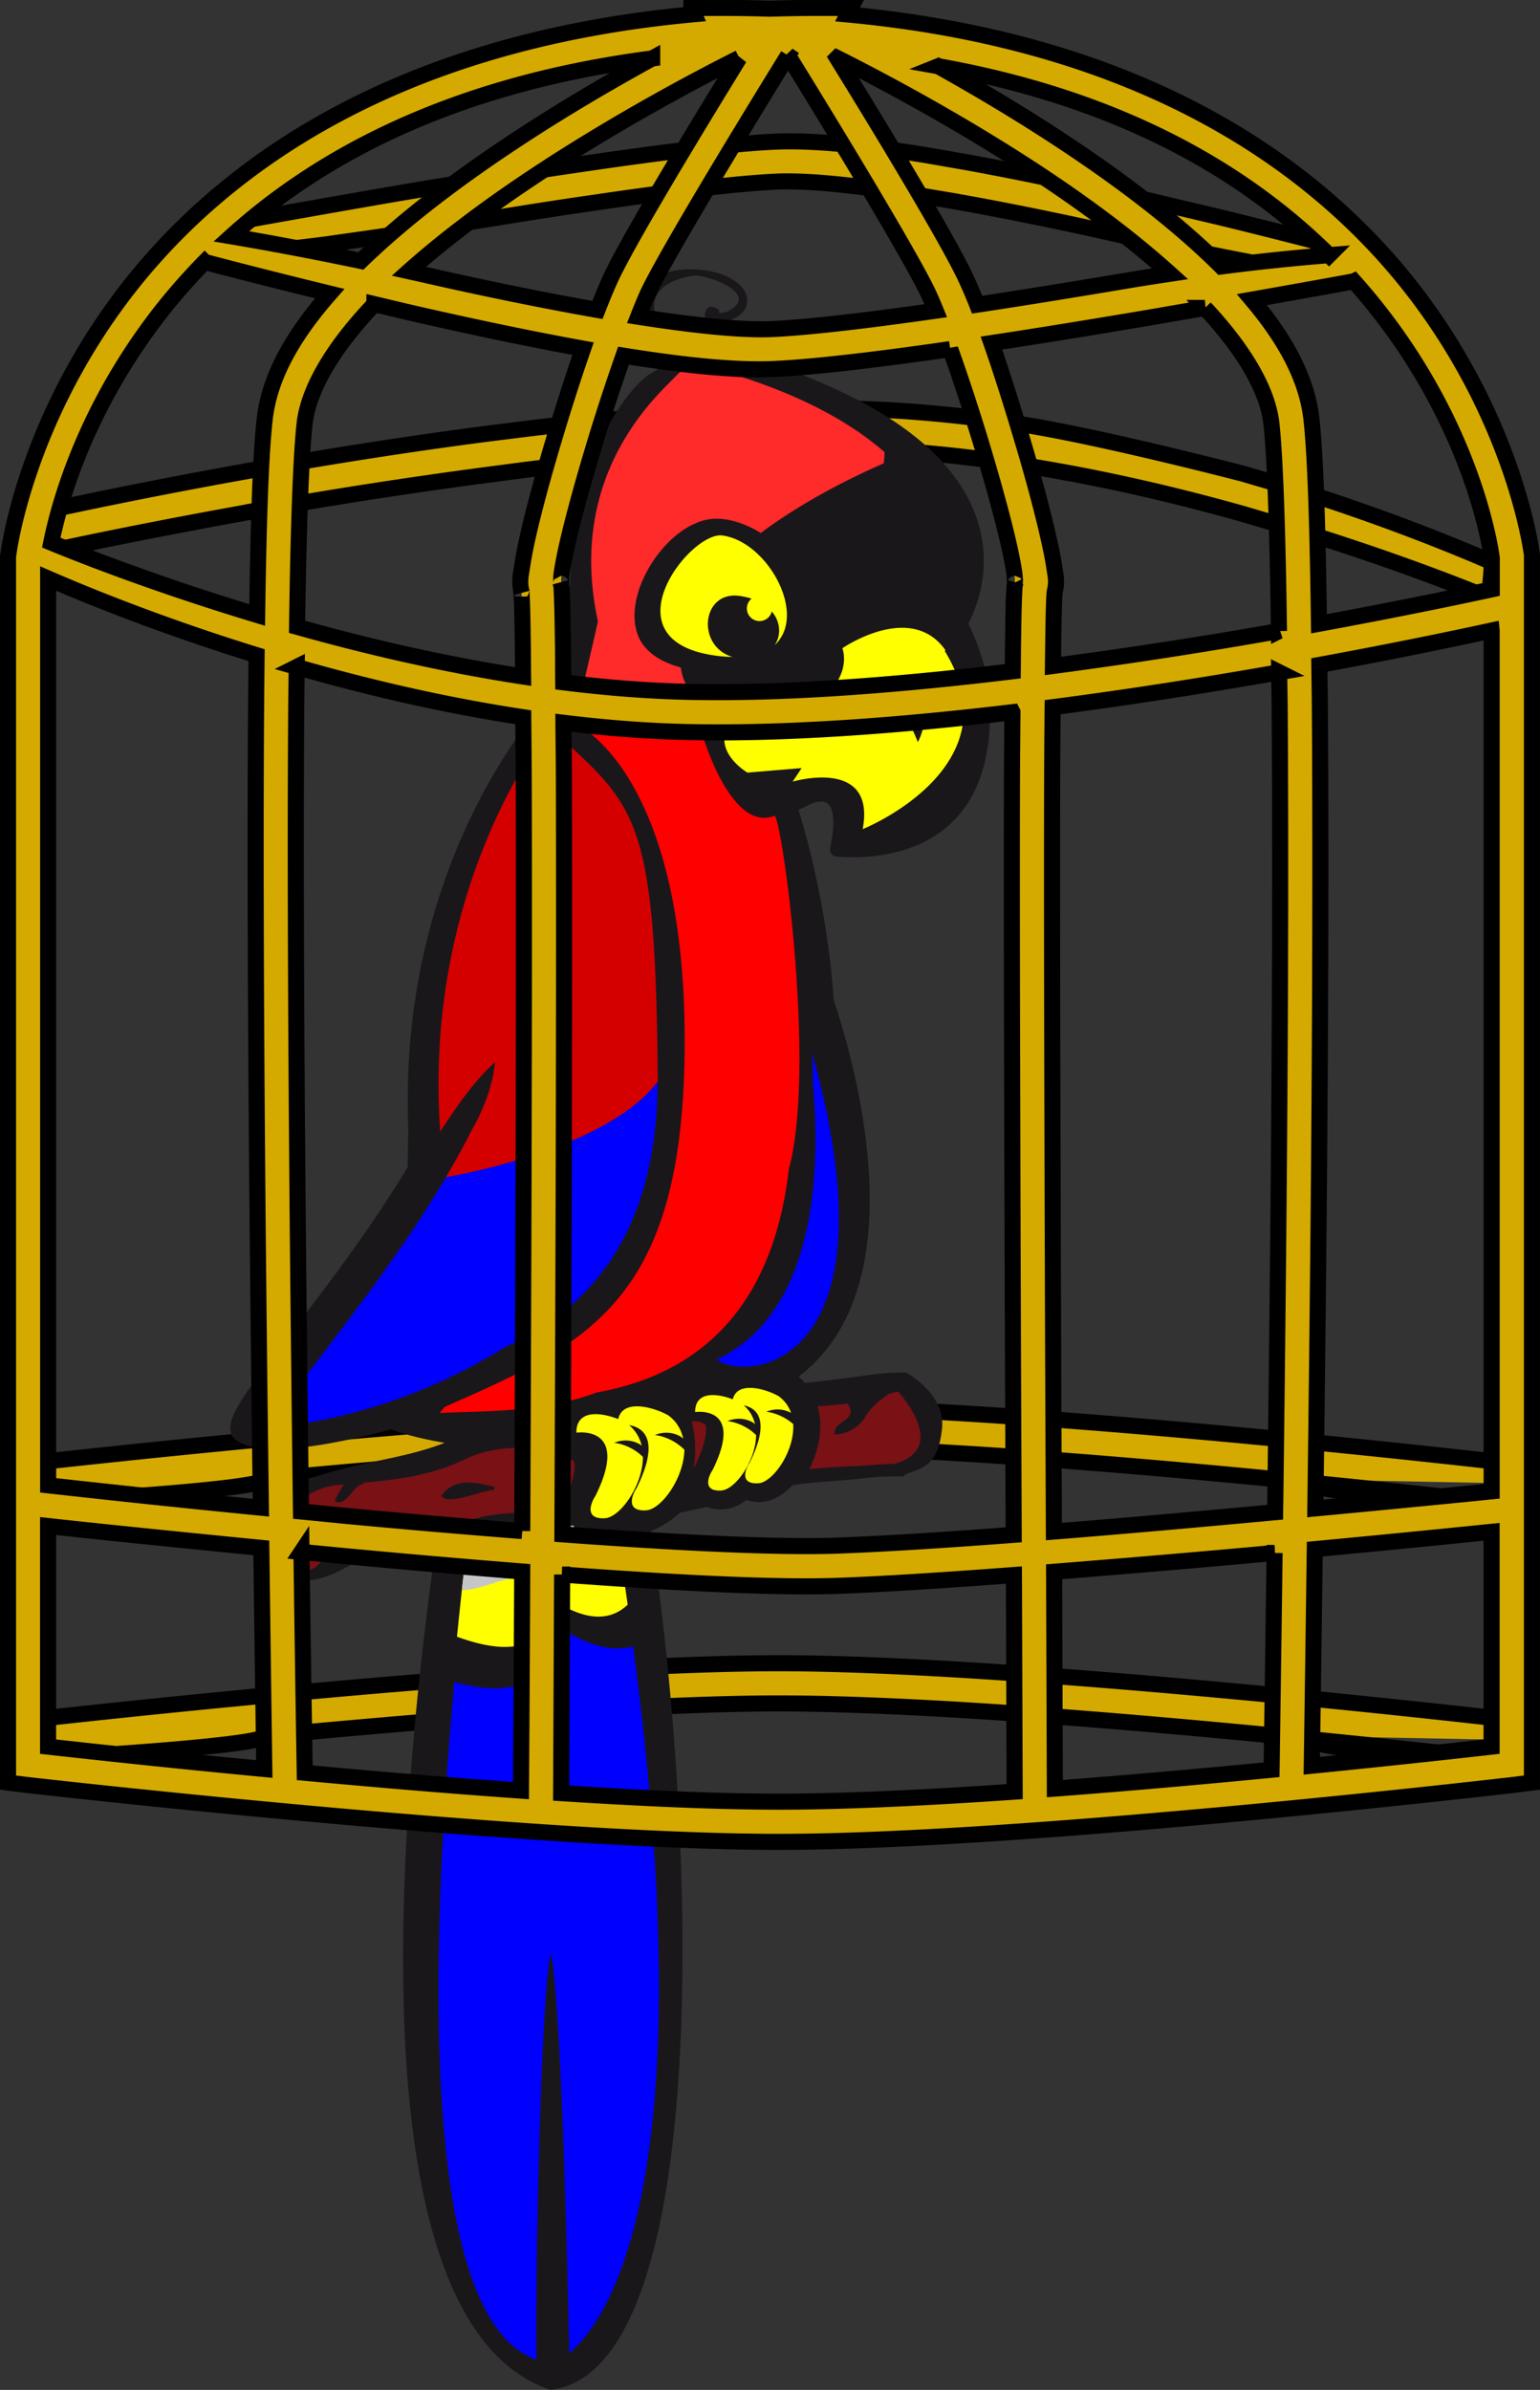 <svg xmlns="http://www.w3.org/2000/svg" viewBox="0 0 346.35 537.24"><rect x="0" y="0" width="346.35" height="537.24" fill="#333333" stroke="none"/><path style="block-progression:tb;text-indent:0;text-transform:none" d="M335.493 395.29c-2.55-.293-18.645-2.118-40.44-4.292.045 2.788 40.44 4.293 40.44 4.293zm-49.477-5.196c-6.504-.63-13.313-1.267-20.315-1.89-9.224-.822-18.785-1.62-28.427-2.346l-9.037-.678c-19.235-1.338-37.862-2.243-52.64-2.259-13.978-.014-31.278.761-49.364 1.92l-9.037.565c-16.646 1.165-33.282 2.597-48.63 4.01l-9.094.848c-.036 2.256-48.63 5.026-48.63 5.026 2.005-.226-9.037-4.066-9.037-4.066l4.01-4.519s112.519-12.884 169.784-12.821c55.672.06 164.925 12.821 164.925 12.821l4.01 4.519M335.493 337.616c-2.55-.293-18.645-2.118-40.44-4.292.045 2.788 40.44 4.292 40.44 4.292zm-49.477-5.196c-6.504-.63-13.313-1.267-20.315-1.89-9.224-.822-18.785-1.62-28.427-2.346l-9.037-.678c-19.235-1.338-37.862-2.243-52.64-2.259-13.978-.015-31.278.761-49.364 1.92l-9.037.565c-16.646 1.164-33.282 2.597-48.63 4.01l-9.094.848c-.036 2.256-48.63 5.026-48.63 5.026 2.005-.226-9.037-4.066-9.037-4.066l4.01-4.519S118.335 316.147 175.6 316.21c55.672.06 164.925 12.821 164.925 12.821l4.01 4.519M228.784 104.371c17.941 2.748 35.28 6.8 50.834 11.184l8.98 2.654c21.342 6.438 37.726 12.738 46.315 16.267l.678-8.077c-8.343-3.62-24.92-10.443-46.88-17.227l-9.038-2.654s-32.793-8.56-50.945-11.296l-9.037-1.243c-9.227-1.13-18.59-1.886-27.959-2.09-22.343-.485-48.019 1.474-73.03 4.462l-9.037 1.13c-18.12 2.35-35.604 5.141-50.947 7.85l-9.036 1.639c-17.659 3.247-31.456 6.151-38.748 7.738h0v9.263c5.988-1.311 19.762-4.219 38.86-7.738l8.98-1.638a1173.006 1173.006 0 0150.833-7.851l9.037-1.186c25.123-3.054 50.858-5.111 72.918-4.632 9.363.204 18.81.972 28.184 2.147z" stroke-width="3.615" color="#000" stroke="#000" fill="#d4aa00"/><path d="M217.79 140.158a30.728 30.728 0 003.468-14.126c0-3.403-.59-7.18-2.202-11.148-6.115-15.061-24.267-27.094-53.943-35.759-.111-.028-1.45-.314-1.45-.314a8.999 8.999 0 00-.979-.163c.014-.008.026-.019.04-.028-.092-.01-.204-.01-.304-.016-.029-.002-.06-.013-.091-.018-.066-.004-.135-.01-.195-.015-.224-.02-.448-.013-.675-.02-.033 0-.06-.004-.092-.004a14.018 14.018 0 00-1.607.06c-.296.027-.59.064-.889.108-.842.107-1.73.26-2.686.53-.458-.25-.894-.51-1.302-.78-3.81-1.89-7.269-5.484-7.726-8.916-.64-6.818 9.2-7.603 9.2-7.603 2.986 0 13.358 3.697 8.527 7.25-.997.847-2.417 1.42-3.267.993l.142-.428s-2.133-1.845-2.98 0c-.857 1.85.421 2.702 3.262 2.56 2.843-.14 6.394-1.848 5.973-5.258-.434-3.408-5.26-6.395-12.505-6.537-7.25-.14-13.785 3.981-12.507 8.67.96 3.519 3.634 7.757 10.732 10.913-.13.054-.269.134-.403.193-4.015 1.634-7.13 3.8-7.13 3.8s-.065-.003-.158-.003a26.302 26.302 0 00-2.74 2.407c-.034.035-.172.16-.201.196-6.923 7.674-15.102 22.81-15.102 51.431 0 .336 0 .677.005 1.016l-2.14 8.593c-.59 2.587-1.831 5.518-3.092 8.312a120.633 120.633 0 00-6.163 9.26c-9.478 13.473-24.915 41.68-24.915 82.118 0 2.139.043 4.31.136 6.516-.005 0-.129 6.644-.16 8.487-9.053 14.823-18.716 27.396-26.495 37.5-9.113 11.847-13.392 17.556-13.392 21.096 0 .194.015.385.039.57.13.885.566 1.624 1.264 2.132 4.448 3.333 16.235 2.506 34.963-2.426 3.592 1.42 8.286 2.412 11.97 3.037-.984.37-2.03.748-3.187 1.123-7.907 2.534-16.139 3.378-24.042 5.925-4.897 1.59-9.384 1.567-10.072 6.585-.552 4.02-.505 15.285 3.92 16.876 6.202 2.248 15.147-5.522 19.874-7.228 3.444-1.24 7.672-1.328 11.672-1.343-3.59 25.196-7.529 60.443-7.529 93.957 0 45.654 7.314 87.972 32.79 96.867.245.087.503.111.757.076 4.927-.691 9.314-3.58 13.045-8.592 12.06-16.196 16.245-51.965 16.245-90.124 0-33.052-3.141-67.897-7.028-93.377a98.472 98.472 0 00-.157-.81c2.466-1.098 4.692-2.481 6.587-4.208a370.86 370.86 0 005.986-1.327c1.047.39 2.331.626 3.928.532 1.714-.092 3.414-.853 5.064-2.069 1.016.281 2.06.516 3.27.442 2.636-.145 5.084-1.637 7.122-3.798 5.133-.787 10.382-.895 15.525-1.494 3.2-.37 6.24-.522 9.295-.427.298-.277.596-.506.915-.63 3.487-1.315 7.007-1.848 7.861-10.135.716-6.963-5.944-11.41-8.098-12.654-2.635.031-5.317.163-8.11.546-4.813.65-9.703 1.334-14.656 1.808-.414-.496-.85-.977-1.34-1.42 12.107-9.247 15.942-24.435 15.942-39.746 0-18.305-5.336-36.66-8.096-44.92-1.432-20.736-6.324-37.65-7.92-42.734.482-.209.97-.432 1.505-.697.86-.43 2.163-1.08 2.674-1.072.09.001.184-.005.274-.018 1.032-.165 1.82.026 2.326.567.737.776 1.762 3.083.338 9.792-.099.456.005.935.287 1.307.28.375.707.61 1.171.643 5.967.46 17.174.146 25.237-7.048 5.736-5.122 8.835-12.785 9.218-22.774-.007.027 0 .052-.007.078.007-.036.007-.073.01-.108.104-.999.157-2 .157-2.994.008-8.332-3.397-16.292-4.978-19.529z" fill="#1a171b"/><path d="M105.493 337.354c1.234 2.086 8.489-1.209 10.61-1.217l.336-.544c-3.312-.874-8.215-2.27-10.946 1.766z" fill="none"/><path d="M139.774 346.106c-.217.05-.495.111-.803.176.269-.021.537-.038.803-.065v-.11z" fill="#89692f"/><path d="M99.263 336.277c1.36 2.307 9.377-1.335 11.726-1.344l.367-.605c-3.658-.967-9.076-2.497-12.093 1.951z" fill="none"/><path d="M124.521 364.914c-.133 15.533-11.448 16.181-22.329 13.202-5.314 57.739-8.354 143.337 18.484 152.317-.392-17.171.977-83.813 3.253-91.3 2.38 12.512 3.747 72.546 4.097 89.862 8.81-7.426 30.49-38.441 14.36-158.916-6.557 1.9-13.647-2.245-17.868-5.163z" fill="#00f"/><path d="M111.33 238.755c-.672 7.79-5.172 15.17-5.172 15.17-1.811 3.616-3.79 7.189-5.877 10.73 7.852-1.423 37.103-7.57 47.632-21.477.006-.57.02-1.132.011-1.716-.506-55.905-4.573-59.967-21.341-75.215l-3.754-1.638s-27.744 34.549-23.82 89.78c4.192-6.534 8.16-11.89 12.324-15.622z" fill="#d40000"/><path d="M139.597 347.342l-.025-3.259c-2.177.492-9.373 2.084-10.577-1.105a314.94 314.94 0 01-5.457.179c-3.602.087-7.298-.21-10.752.77-3.274.925-5 1.703-7.657 2.08a748.813 748.813 0 00-.69 6.366c-.543 4.77-1.107 9.996-1.663 15.551 9.21 3.38 20.71 4.844 20.827-8.84 4.096 2.824 11.737 7.211 17.565 1.638-.443-3.1-.898-6.23-1.388-9.44l-.185-3.953zm31.219-213.408a2.842 2.842 0 100 5.684 2.842 2.842 0 00-.001-5.684zM212.476 146.319c.047-.056.116-.104.154-.165-7.824-11.058-23.186-.424-23.186-.424s5.595 13.717-26.427 19.308c-1.014 5.085 5.084 8.643 5.084 8.643l12.193-1.02-2.03 3.05s18.806-5.588 15.755 10.674c0 .008 34.564-13.84 18.455-40.055zm-6.045 20.498c-3.39-8.472-5.928-8.044-.43-12.702 0 0 4.237 5.078.429 12.704z" fill="#ff0"/><path d="M198.915 101.632c-.092-.087-.194-.175-.288-.258a59.922 59.922 0 00-2.284-1.862 59.315 59.315 0 00-2.925-2.167c-.08-.056-.161-.108-.238-.162a70.942 70.942 0 00-2.795-1.833c-.062-.044-.125-.088-.193-.126a82.774 82.774 0 00-3.047-1.796c-.171-.098-.337-.189-.51-.285a92.605 92.605 0 00-3.254-1.718c-.167-.082-.334-.162-.503-.243a94.471 94.471 0 00-3.683-1.74c-3.784-1.688-7.99-3.29-12.622-4.78v-.009s-1.933-.877-4.435-1.543c-.166-.03-.324-.048-.494-.082-4.114-.865-6.522-.456-7.876.11-.474.243-.92.529-1.289.93-3.801 4.093-25.333 21.86-18.006 55.615-.726 3.322-2.443 10.66-3.384 14.656 10.248 3.28 24.95 4.772 24.95 4.772l.269.264c.3-.63.508-1.245.677-1.851-1.275-1.208-2.554-2.944-3.434-5.434-.19-.68-.325-1.356-.437-2.029-4.52-1.24-8.23-3.566-9.636-7.235-3.173-8.244 3.92-20.842 12.346-24.927.063-.015.118-.018.179-.033.438-.236.88-.426 1.325-.595l.207-.07c5.112-1.763 10.601.831 13.266 2.424.099.063.184.137.28.202 10.38-7.783 22.348-13.365 27.673-15.667.095-.854.164-1.695.195-2.497a.088.088 0 00-.034-.039z" fill="#ff2a2a"/><path d="M174.263 183.38c-10.254 4.05-16.717-19.577-16.717-19.577-7.375-.402-20.291-3.624-26.531-5.276l-1.42 4.254s24.395 10.673 24.395 71.153c0 58.44-21.357 68-53.989 82.333-.392.483-.766.935-1.126 1.371 10.014-.521 22.936.027 35.326-4.615 29.3-5.242 40.48-26.374 43.214-50.237 6.12-22.323-1.286-76.999-3.153-79.404z" fill="red"/><path d="M182.629 236.661s.179 2.6.185 6.811c1.444 15.609 1.526 44.558-15.22 58.14a30.704 30.704 0 01-6.307 3.96c-.041.028-.076.058-.115.087 7.6 5.28 40.938.665 21.457-68.994zm-82.348 27.99c-11.453 19.451-26.585 37.94-40.442 56.422 22.773-2.182 40.941-10.26 53.93-18.339 7.948-3.596 16.366-9.181 22.858-18.416.29-.319.457-.513.457-.513l-.05-.046c6.372-9.333 10.776-22.317 10.879-40.586-10.527 13.907-39.78 20.053-47.632 21.474z" fill="#00f"/><path d="M66.061 339.741c-2.158 6.083-.285 13.207 3.32 13.272 3.556-1.145 3.436-4.139 3.436-4.139s-.148-8.996-6.756-9.131zm135.922-26.922c-.652.158-1.308.3-1.95.477-2.211 1.387-4.1 3-5.406 5.173-1.468 2.435-3.942 3.856-6.867 4.004-.404-2.752 3.227-2.74 3.53-4.971.15-1.097-.555-1.44-.576-2.024-2.214.319-4.515.51-6.835.643.813 2.74.837 5.88-.023 9.266a24.301 24.301 0 01-1.826 4.864c3.273-.322 6.631-.53 10.148-.671 2.89-.11 6.006-.489 8.99-.507 11.66-3.28 2.572-14.268.823-16.253zm-84.667 13.125c-.027-.16-.017-.34.02-.538-4.292.067-8.653.68-12.503 2.523-7.738 3.71-14.903 4.624-23.112 5.374l.122.226c-2.65.369-3.612 5.043-6.517 4.034.064-.592 1.196-2.67 2.03-3.858-.474.037-.937.08-1.425.122-3.938.358-6.46 2.112-9.521 3.942 4.626.427 12.938 2.222 9.493 9.687 1.625-.61 3.224-1.22 4.643-1.928 2.625-1.313 2.868-1.978 6.491-2.28.07-.009.134-.006.205-.009-.53-.953-1.242-2.4-1.399-3.369 1.199-.034 2.44.882 3.65 1.267 3.991 1.268 7.75 2.305 11.828 2.392 1.107-.287 1.76-.819 3.679-1.54 5.974-2.235 13.592-2.037 20.914-1.974.326-1.096.77-2.001 1.077-2.536 1.927-4.324 2.271-6.758 2.222-8.044-.036-.878-.254-1.185-.278-1.218 0-.009-11.42-.959-11.62-2.279zm-6.33 8.988c-2.349.01-10.366 3.652-11.726 1.344 3.017-4.452 8.435-2.92 12.092-1.948l-.367.606zm44.558-15.47c.892 3.288 1.05 6.87.471 10.66 2.076-4.173 2.685-6.778 2.77-8.272.07-1.194-.177-1.596-.177-1.601-.26-.42-1.732-.774-3.06-.79z" fill="#7a1115"/><path d="M161.542 147.462c1.146.135 2.192.189 3.19.206-8.18-2.395-6.98-14.934 1.63-13.704 8.186 1.17 10.393 7.233 7.89 11.025.395-.347.718-.738 1.022-1.133.148-.236.314-.46.455-.701 4.485-7.422-3.837-21.493-13.262-22.782-7.331-.998-26.792 24.01-.933 27.088zm-13.806 175.186c-.159-.012-.319-.046-.472-.05a.838.838 0 01.078-.025s0-.005-.004-.005c.009 0 .012 0 .025-.006 1.77-.72 3.823-.686 5.62.32.248.139.444.321.663.482-.44-1.985-1.452-3.814-3.363-5.21-3.024-1.71-10.18-3.894-11.244.848-3.773-1.487-9.418-2.289-9.418 3.061 0 0 12.254-1.849 4.276 14.245-.713.997-2.846 5.265 2.135 4.982 3.452-.194 8.554-7.336 8.559-13.79-.46-.439-.938-.866-1.496-1.243-1.46-.992-3.017-1.6-4.523-1.862-.156-.019-.312-.047-.47-.053.028-.01.06-.015.084-.02-.004 0-.004-.002-.004-.002.009 0 .013 0 .022-.009 1.766-.72 3.821-.686 5.618.32.186.102.33.234.491.356-.417-1.734-1.292-3.341-2.822-4.63 3.079.53 7.157 3.111 1.673 14.178-.708.995-2.844 5.265 2.138 4.986 3.424-.193 8.508-7.226 8.618-13.64a12.59 12.59 0 00-1.66-1.373c-1.463-.984-3.027-1.597-4.524-1.858zm30.655-2.539c-.341-.29-.706-.57-1.094-.835a11.699 11.699 0 00-4.522-1.861c-.16-.015-.324-.042-.473-.048.028-.013.054-.018.08-.026-.004 0-.004-.002-.004-.002.008 0 .015 0 .026-.006a6.47 6.47 0 015.513.276c-.501-1.427-1.396-2.723-2.81-3.766-2.76-1.563-9.268-3.549-10.295.716-3.464-1.32-8.478-1.959-8.478 2.866 0 0 11.226-1.694 3.913 13.066-.652.912-2.61 4.832 1.959 4.573 3.13-.182 7.746-6.585 7.855-12.458-.46-.438-.938-.858-1.485-1.233a11.787 11.787 0 00-4.53-1.865c-.154-.017-.317-.044-.472-.05.031-.011.055-.013.088-.023-.003 0-.003-.005-.003-.005.005 0 .008 0 .018-.004 1.77-.718 3.823-.688 5.62.32.187.105.342.241.507.368-.377-1.564-1.164-3.021-2.529-4.196 2.791.579 6.194 3.078 1.3 12.947-.65.916-2.61 4.83 1.958 4.57 3.288-.169 8.223-7.223 7.861-13.31z" fill="#ff0"/><path d="M139.597 347.342l-.025-3.259c-2.18.49-9.373 2.084-10.577-1.105-1.824.075-3.642.136-5.457.179-3.603.087-7.301-.21-10.752.766-3.271.925-5 1.707-7.657 2.084-.244 2.191-.48 4.35-.69 6.365a1376.62 1376.62 0 00-.57 5.125c3.63-.261 5.35-1.15 9.217-2.244 3.451-.978 7.146-.679 10.748-.767 5.407-.13 10.878-.362 16.284-.929-.11-.76-.224-1.51-.337-2.278l-.185-3.944z" fill="#c5c6c8"/><path style="block-progression:tb;text-indent:0;text-transform:none" d="M66.77 47.438c-12.204 2.16-18.56 3.311-22.933 4.123l5.592 5.874a484.813 484.813 0 0024.23-2.541l11.522-1.638c3.026-.455 6.09-.927 9.32-1.469 11.134-1.868 22.864-3.795 34.058-5.478l9.319-1.356c14.973-2.142 28.259-3.723 36.656-4.123 7.008-.333 17.877.83 30.274 2.768l9.15 1.525c12.433 2.187 25.8 4.938 38.351 7.794 1.405.32 2.7.6 4.067.904l10.788 2.315c13.136 2.744 23.189 4.529 29.144 5.536 0 0 10.396-10.269 5.987-5.761h0c-5.95-1.578-15.809-4.114-28.127-7.117l-10.053-2.372c-3.208-.757-6.477-1.553-9.828-2.316-12.183-2.773-24.966-5.483-37.108-7.681l-9.094-1.582c-13.288-2.138-25.285-3.406-33.944-2.993-9.433.449-23.735 2.183-39.537 4.462l-9.263 1.355c-10.673 1.617-21.73 3.422-32.307 5.197-5.515.925-10.61 1.827-15.702 2.71z" stroke-width="3.615" color="#000" stroke="#000" fill="#d4aa00"/><path d="M155.494 1.783l.622 1.412c-68.79 6.306-107.88 35.548-129.06 63.937C5.22 96.402 1.865 124.743 1.865 124.743l-.056.226v275.746l4.01.508s112.518 12.884 169.783 12.822c55.672-.061 164.926-12.822 164.926-12.822l4.01-.508V124.743s-3.4-28.342-25.248-57.61C298.142 38.8 259.165 9.634 190.625 3.251l.734-1.469h-7.342c-3.636 0-7.169.056-10.675.17-.093-.004-.19.003-.282 0-3.524-.115-7.08-.17-10.732-.17h-6.834zm21.745 10.675c3.902 6.317 25.306 41.008 31.122 52.64.593 1.186 1.323 2.864 2.09 4.745-14.973 2.142-28.26 3.724-36.656 4.123-7.008.334-17.877-.83-30.274-2.767.995-2.52 1.86-4.625 2.598-6.1 5.816-11.633 27.22-46.324 31.121-52.64zm-10.957.565c-7.768 12.62-22.963 37.51-28.24 48.066-1.11 2.219-2.354 5.195-3.672 8.585-12.433-2.187-25.8-4.938-38.351-7.794-1.405-.32-2.7-.6-4.067-.904 8.627-7.694 18.77-15.147 28.863-21.8 18.693-12.326 37.033-21.923 45.466-26.152zm21.97 0c8.461 4.244 26.761 13.797 45.412 26.095 10.34 6.818 20.723 14.513 29.482 22.423-3.026.455-6.091.927-9.32 1.468-11.134 1.869-22.865 3.796-34.058 5.48-1.155-2.93-2.287-5.478-3.276-7.456-5.277-10.554-20.456-35.404-28.24-48.009zm-41.57.113c-8.938 4.9-19.764 11.167-30.837 18.47-12.2 8.044-24.59 17.264-34.68 27.055-13.137-2.744-23.19-4.529-29.145-5.535 20.114-18.177 49.993-34.18 94.662-39.989zm64.333 1.751c41.713 7.447 69.413 24.197 87.885 42.474a484.813 484.813 0 00-24.23 2.541c-10.318-10.28-23.232-19.892-35.978-28.296-9.745-6.425-19.408-12.105-27.675-16.719zm-164.981 44c5.95 1.577 15.809 4.113 28.126 7.116-7.862 8.944-13.527 18.33-14.628 28.24l-.057.509c-.883 8.24-1.36 23.62-1.638 43.49-21.341-6.437-37.725-12.738-46.314-16.267 1.624-8.056 6.965-28.228 22.818-49.478 3.394-4.548 7.283-9.104 11.692-13.611zm258.458 4.348a134.503 134.503 0 017.568 9.263c20.072 26.887 23.321 51.97 23.44 52.923v7.06c-5.987 1.31-19.762 4.218-38.859 7.738-.282-21.1-.76-37.57-1.694-45.977-1.044-9.392-6.163-18.35-13.386-26.885 12.203-2.159 18.558-3.311 22.932-4.123zm-220.286 5.14c3.208.757 6.477 1.553 9.828 2.316 12.183 2.773 24.965 5.483 37.107 7.681-2.27 6.513-4.589 13.8-6.72 20.955-2.234 7.494-4.194 14.688-5.536 20.503-.671 2.908-1.157 5.447-1.469 7.569s-.707 3.444-.056 5.874c-.246-.918-.093-.24-.056.339.036.579.078 1.458.113 2.541.069 2.168.119 5.213.169 9.037.023 1.703.036 4.9.056 6.891-17.94-2.747-35.278-6.799-50.833-11.183.297-21.394.859-38.111 1.695-45.637.893-8.04 6.76-17.521 15.701-26.885zm186.777.847c8.516 9.103 14.1 18.226 14.967 26.038.848 7.633 1.4 24.756 1.695 46.596a1173.006 1173.006 0 01-50.834 7.851l.057-4.518c.05-3.824.1-6.87.17-9.037.034-1.084.076-1.963.112-2.542.036-.578.246-1.313 0-.395.651-2.43.256-3.696-.056-5.818-.312-2.121-.854-4.66-1.525-7.568-1.343-5.815-3.302-13.066-5.535-20.56-2.259-7.577-4.679-15.346-7.06-22.14 10.673-1.616 21.73-3.422 32.307-5.196 5.515-.926 10.61-1.828 15.702-2.711zm-57.273 9.263c2.509 6.998 5.216 15.302 7.625 23.384 2.194 7.363 4.147 14.473 5.422 19.994.637 2.76 1.102 5.112 1.356 6.834.253 1.722.003 3.243.282 2.203-.339 1.265-.237 1.41-.282 2.146a98.436 98.436 0 00-.113 2.768c-.073 2.271-.119 5.408-.17 9.263-.019 1.446-.038 4.17-.056 5.817-25.123 3.054-50.858 5.111-72.918 4.632-9.363-.204-18.81-.972-28.184-2.147-.025-2.468-.03-6.242-.057-8.302-.05-3.855-.097-6.935-.17-9.207a103.83 103.83 0 00-.112-2.824c-.046-.736.056-.881-.283-2.146.28 1.04.03-.424.283-2.147.253-1.722.718-4.13 1.355-6.89 1.275-5.522 3.228-12.632 5.423-19.994a478.346 478.346 0 017.116-21.914c13.289 2.138 25.286 3.405 33.945 2.993 9.432-.45 23.735-2.184 39.537-4.462zM10.83 130.052c8.342 3.621 24.918 10.444 46.88 17.227-.041 3.914-.084 7.62-.113 11.804-.213 30.258-.057 66.733.225 101.949.226 28.016.551 54.583.848 77.888-24.904-2.46-40.757-4.235-47.84-5.027V130.054zm324.644 11.692v193.5c-5.67.575-19.628 1.955-39.65 3.841.297-23.337.621-49.975.847-78.058.283-35.215.382-71.69.17-101.948-.025-3.402-.082-6.373-.114-9.602 17.658-3.248 31.456-6.151 38.747-7.738zm-268.742 8.19c15.465 4.44 32.794 8.56 50.947 11.296.037 5.056.096 8.825.113 14.911.07 25.267.037 58.43-.056 91.444-.076 26.886-.182 52.871-.283 76.588a2666.26 2666.26 0 01-38.237-3.276c-4.042-.376-7.62-.753-11.522-1.13-.3-23.483-.62-50.402-.848-78.791-.282-35.19-.437-71.656-.225-101.836.022-3.254.08-6.104.113-9.207zm220.955 1.186c.026 2.72.093 5.186.113 8.02.211 30.18.113 66.646-.17 101.836-.228 28.442-.546 55.451-.847 78.962-16.06 1.485-32.967 3.01-49.76 4.349-.108-27.142-.179-40.164-.282-76.703-.093-33.012-.183-66.176-.113-91.443.02-7.008.067-11.551.113-17.17 18.121-2.351 35.604-5.142 50.947-7.851zm-59.984 8.98c-.041 5.33-.095 9.464-.113 15.985-.07 25.3.02 58.534.113 91.555.104 36.87.173 50.206.282 77.379-15.262 1.159-29.374 2.057-39.763 2.429-13.441.48-36.484-.676-61.733-2.542.102-23.849.206-50.136.282-77.266.093-33.022.127-66.2.057-91.5-.015-5.566-.08-8.945-.113-13.668 9.226 1.129 18.59 1.886 27.958 2.09 22.343.485 48.02-1.475 73.03-4.463zM10.815 343.045c7.853.871 23.404 2.5 47.952 4.914.38 28.86.641 47.446.678 49.704a2960.15 2960.15 0 01-48.63-5.027v-49.591zm324.645 1.3v48.291c-2.551.294-18.645 2.119-40.44 4.293.045-2.788.305-20.436.677-48.688 20.346-1.914 33.301-3.24 39.763-3.897zm-267.658 4.518c3.586.345 6.862.672 10.562 1.017a2833.43 2833.43 0 0039.085 3.389c-.122 27.967-.267 46.31-.282 49.251-16.646-1.164-33.282-2.597-48.63-4.01-.024-1.45-.352-20.688-.734-49.648zm218.858.226c-.376 28.436-.646 46.77-.678 48.744-15.068 1.458-31.776 2.96-48.743 4.236-.008-1.494-.107-33.321-.17-48.744 16.531-1.312 33.715-2.769 49.592-4.236zm-160.237 4.857c25 1.86 47.898 3.048 62.074 2.542 10.45-.373 24.456-1.29 39.536-2.429.063 15.256.164 47.417.17 48.688-19.235 1.338-37.862 2.243-52.64 2.26-13.978.014-31.278-.762-49.364-1.921.012-2.554.103-21.138.226-49.14z" style="block-progression:tb;text-indent:0;text-transform:none" stroke-width="3.615" color="#000" stroke="#000" fill="#d4aa00"/></svg>